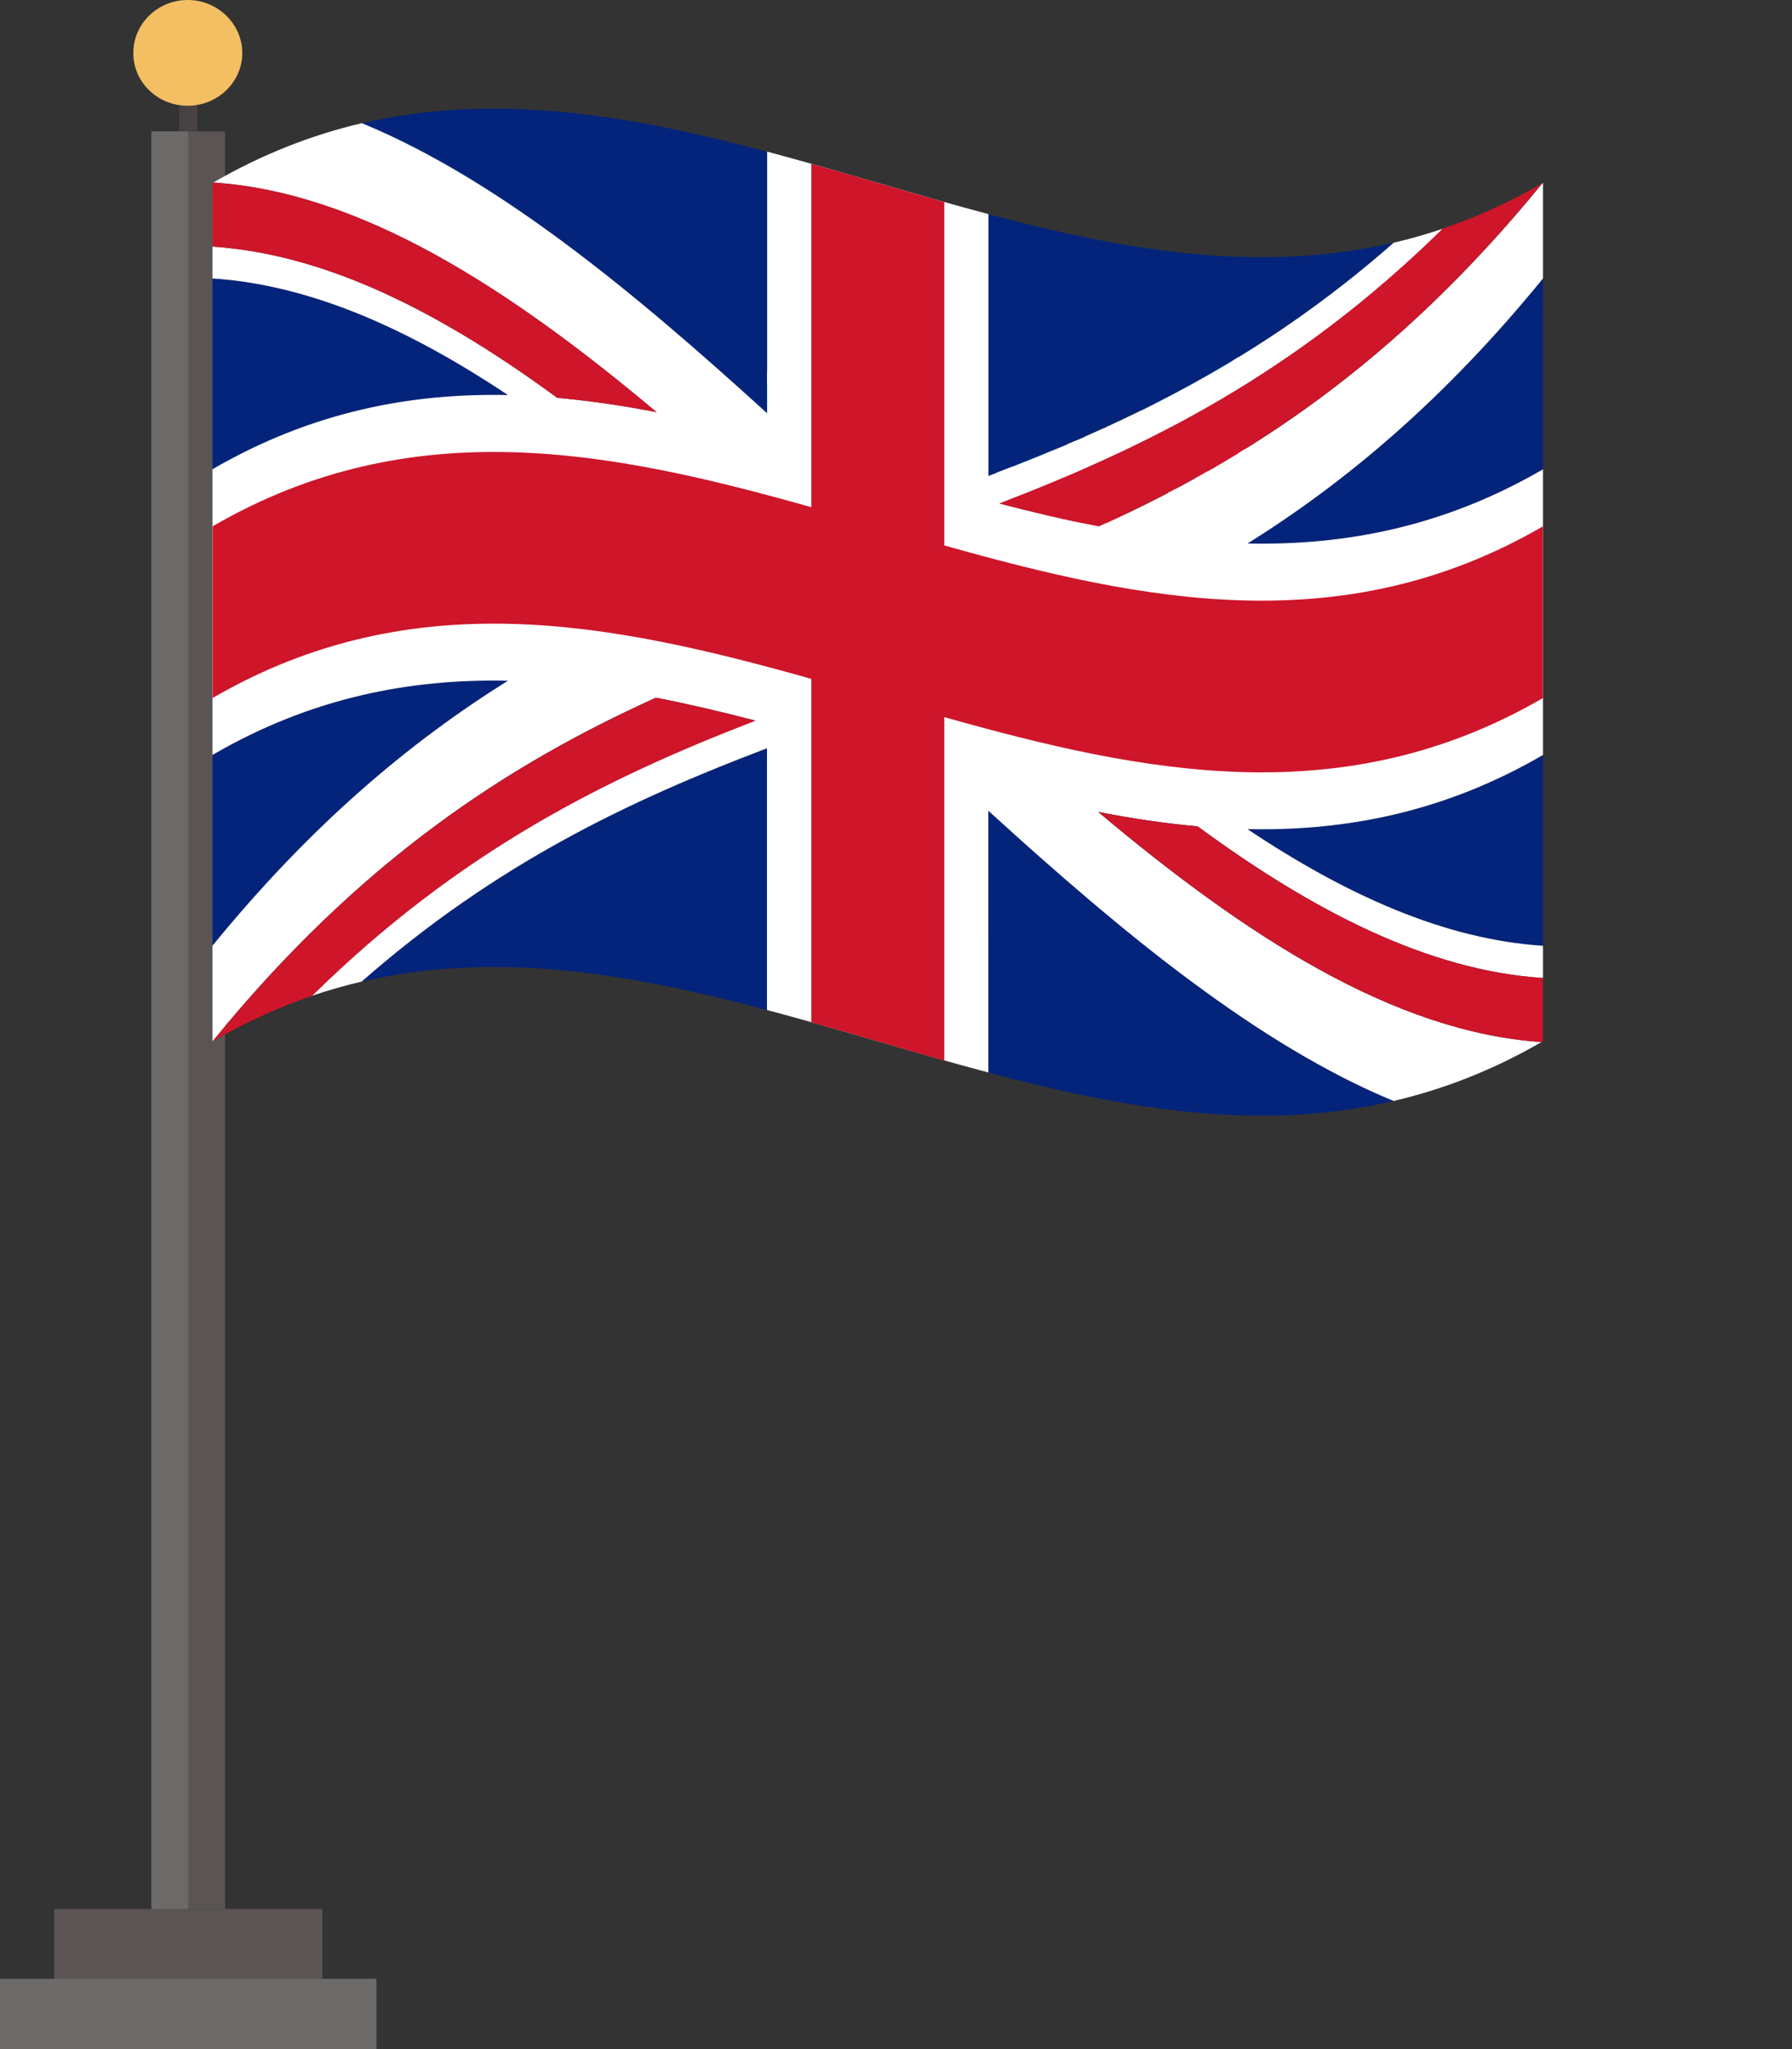 <svg width="70" height="80" viewBox="0 0 70 80" fill="none" xmlns="http://www.w3.org/2000/svg">
<rect x="0" y="0" width="70" height="80" fill="#333333" stroke="none"/>
<g clip-path="url(#clip0_71_1205)">
<path d="M8.793 5.134H5.918V74.526H8.793V5.134Z" fill="#5A5554"/>
<path d="M7.702 3.958H7.004V5.134H7.702V3.958Z" fill="#484342"/>
<path d="M12.593 74.526H2.117V77.258H12.593V74.526Z" fill="#5A5554"/>
<path d="M14.706 77.255H0V80H14.706V77.255Z" fill="#6D6B6A"/>
<path d="M7.351 5.134H5.918V74.526H7.351V5.134Z" fill="#6D6B6A"/>
<path fill-rule="evenodd" clip-rule="evenodd" d="M7.334 4.128C8.513 4.128 9.464 3.198 9.464 2.071C9.464 0.944 8.513 0 7.334 0C6.155 0 5.207 0.93 5.207 2.071C5.207 3.211 6.155 4.128 7.334 4.128Z" fill="#F4BF62"/>
<path d="M39.246 18.448C41.962 18.442 44.733 18.854 47.466 19.801L49.502 15.827L48.072 13.416C48.072 13.416 45.519 14.431 45.495 14.431C45.471 14.431 43.693 12.538 43.693 12.538L41.407 13.875L39.26 12.286L37.241 13.848L34.884 12.531L33.167 14.507L30.589 13.442L29.211 15.834L31.247 19.788C33.753 18.926 36.53 18.461 39.246 18.455V18.448ZM47.968 13.711L49.282 15.847L48.631 17.134C48.631 17.134 48.631 17.134 48.638 17.134L48.218 17.957L47.395 19.585C46.311 19.166 45.729 18.985 44.306 18.677L45.471 14.69L47.971 13.711H47.968ZM41.424 14.104L43.693 12.843L45.448 14.681L44.279 18.671C43.148 18.448 42.501 18.353 41.058 18.248L41.427 14.104H41.424ZM39.317 12.59L41.394 14.114L41.028 18.252C39.883 18.192 39.07 18.196 37.729 18.248L37.336 14.117L39.321 12.59H39.317ZM34.979 12.823L37.295 14.101H37.312C37.312 14.101 37.404 15.123 37.404 15.129L37.499 16.132C37.499 16.132 37.502 16.132 37.505 16.132L37.604 17.183C37.604 17.183 37.6 17.183 37.597 17.183L37.699 18.252C36.513 18.337 35.744 18.448 34.41 18.677L33.323 14.762L34.979 12.82V12.823ZM30.732 13.711L33.295 14.789L34.379 18.694C33.211 18.926 32.591 19.12 31.348 19.585L29.499 15.801L30.735 13.711H30.732Z" fill="white"/>
<path d="M47.397 19.585L48.22 17.956L47.888 18.605L47.881 18.615L47.681 19.008C47.146 18.812 46.618 18.651 46.086 18.487C45.558 18.323 45.043 18.176 44.505 18.015L45.084 16.02C45.724 16.151 46.316 16.299 46.909 16.485C47.498 16.669 48.061 16.892 48.633 17.128L49.283 15.84L47.969 13.704L45.47 14.684L44.305 18.671C45.727 18.979 46.31 19.159 47.394 19.578L47.397 19.585ZM46.757 14.749L47.258 14.903L47.641 14.602V14.612C47.644 14.631 47.719 15.054 47.715 15.057C47.715 15.057 47.919 15.129 48.068 15.182C48.149 15.208 48.213 15.231 48.217 15.231H48.223L47.841 15.549L47.885 16.007L47.542 15.899L47.455 15.873L47.085 16.207L46.977 15.729L46.449 15.572L46.862 15.218L46.764 14.746L46.757 14.749Z" fill="#00A8BE"/>
<path d="M41.027 18.251L41.393 14.114L39.317 12.59L37.332 14.117L37.725 18.248C39.066 18.196 39.882 18.192 41.024 18.251H41.027ZM39.561 15.008L39.696 14.978V14.782L39.798 14.756H39.804L39.818 14.654L39.676 14.477V14.392L39.75 14.395L39.886 14.444L39.964 14.553L40.038 14.533C40.038 14.533 40.048 14.418 40.048 14.415L40.204 14.31L40.373 14.389V14.507L40.387 14.517H40.38C40.38 14.517 40.499 14.523 40.499 14.517L40.472 14.431V14.385L40.573 14.372L40.651 14.31H40.753L40.763 14.372L40.651 14.52C40.651 14.52 40.658 14.644 40.658 14.648L40.756 14.693L40.79 14.883L40.946 15.031L40.956 15.142L41.01 15.211L41.031 15.296L40.942 15.29L40.956 15.47H40.851L40.834 15.63L40.634 15.637V15.739L40.58 15.81L40.214 15.85L40.109 15.817H39.957L39.947 15.755L39.811 15.663L39.666 15.64L39.642 15.516L39.55 15.503L39.517 15.408L39.506 15.391L39.476 15.352C39.476 15.352 39.523 15.231 39.52 15.224L39.459 15.172L39.557 14.998L39.561 15.008ZM39.486 15.994V16.112L39.496 16.122H39.489C39.489 16.122 39.608 16.128 39.608 16.122L39.581 16.037V15.991L39.682 15.978L39.76 15.915H39.862L39.872 15.978L39.76 16.128L39.767 16.256L39.865 16.302L39.899 16.492L40.055 16.639L40.065 16.751L40.119 16.82L40.143 16.905L40.055 16.898L40.069 17.078H39.964L39.947 17.239L39.75 17.245V17.347L39.696 17.419L39.33 17.462L39.225 17.429H39.069L39.059 17.367L38.924 17.275L38.778 17.252L38.755 17.128L38.663 17.114L38.629 17.019L38.622 17.003L38.592 16.964C38.592 16.964 38.639 16.843 38.636 16.836L38.575 16.784L38.673 16.61L38.812 16.58V16.384L38.914 16.358C38.914 16.358 38.917 16.358 38.92 16.358L38.934 16.256L38.795 16.079V15.994L38.87 15.997L39.005 16.046L39.083 16.158L39.158 16.138L39.168 16.02L39.324 15.915L39.489 15.994H39.486ZM37.637 15.417C37.637 15.417 37.684 15.296 37.681 15.29L37.62 15.237L37.715 15.064L37.854 15.034V14.838L37.955 14.811C37.955 14.811 37.955 14.811 37.959 14.811L37.972 14.71L37.83 14.533V14.448L37.904 14.451L38.04 14.5L38.118 14.611L38.192 14.592C38.192 14.592 38.199 14.477 38.199 14.474L38.355 14.369L38.521 14.448V14.566L38.531 14.579H38.524C38.524 14.579 38.643 14.585 38.643 14.579L38.619 14.493V14.448L38.721 14.435L38.798 14.372H38.9L38.91 14.435L38.798 14.582L38.805 14.71L38.904 14.756L38.937 14.946L39.093 15.093L39.103 15.204L39.158 15.273L39.181 15.358L39.093 15.352L39.107 15.532H39.002L38.985 15.693L38.788 15.699V15.797L38.734 15.873L38.368 15.912L38.263 15.879H38.108L38.101 15.817L37.965 15.725L37.82 15.702L37.796 15.578L37.705 15.565L37.671 15.47L37.664 15.453C37.664 15.453 37.633 15.414 37.63 15.414L37.637 15.417Z" fill="#00A8BE"/>
<path d="M34.38 18.694L33.296 14.789L30.733 13.711L29.496 15.801L31.346 19.585C32.589 19.12 33.208 18.93 34.377 18.694H34.38ZM31.169 15.542L31.258 15.077V15.087C31.285 15.1 31.623 15.372 31.623 15.378C31.623 15.378 31.826 15.309 31.976 15.257C32.057 15.227 32.121 15.205 32.125 15.205H32.131L32.053 15.683L32.402 16.004L32.07 16.132L31.982 16.168L31.928 16.646L31.522 16.348L31.01 16.554L31.085 16.03L30.689 15.732L31.176 15.542H31.169ZM30.773 17.485C31.356 17.599 31.772 17.603 32.294 17.465C32.917 17.219 33.137 16.885 33.34 16.617C33.435 17.18 33.337 17.695 32.622 18.055C31.982 18.34 31.119 18.16 30.773 17.485Z" fill="#00A8BE"/>
<path d="M32.623 18.058C33.337 17.698 33.435 17.183 33.341 16.62C33.138 16.889 32.917 17.219 32.294 17.468C31.773 17.606 31.356 17.603 30.773 17.488C31.122 18.163 31.986 18.343 32.623 18.058Z" fill="white"/>
<path d="M39.482 15.362C39.482 15.362 39.506 15.391 39.513 15.401L39.492 15.355L39.543 15.218H39.533L39.482 15.175L39.584 15.021L39.709 14.985C39.709 14.985 39.716 14.798 39.709 14.798C39.709 14.798 39.78 14.772 39.804 14.759L39.699 14.785V14.982L39.567 15.011L39.469 15.185L39.53 15.237C39.53 15.237 39.482 15.365 39.486 15.365L39.482 15.362Z" fill="#F7EB00"/>
<path d="M39.921 14.766L39.86 14.825V14.87L39.873 14.916L39.914 14.969L39.84 14.982C39.84 14.982 39.84 15.139 39.843 15.139C39.843 15.139 39.883 15.162 39.887 15.165L39.9 15.224L39.982 15.26L39.989 15.322L40.073 15.368C40.073 15.368 40.097 15.476 40.1 15.476L40.151 15.49L40.158 15.476L40.239 15.431V15.342L40.158 15.326L40.127 15.296L40.215 15.309L40.324 15.3L40.361 15.283C40.344 15.319 40.334 15.316 40.331 15.316L40.27 15.345V15.431C40.27 15.431 40.459 15.454 40.456 15.454C40.453 15.454 40.456 15.49 40.449 15.49C40.442 15.49 40.256 15.45 40.256 15.45L40.154 15.509C40.158 15.539 40.165 15.581 40.165 15.585L40.236 15.653H40.361C40.361 15.653 40.425 15.568 40.429 15.568C40.432 15.568 40.473 15.434 40.473 15.434L40.544 15.368C40.544 15.368 40.554 15.231 40.554 15.227L40.666 15.211L40.676 14.959L40.632 14.936V14.844L40.534 14.703L40.632 14.694L40.656 14.667L40.747 14.71L40.791 14.906L40.95 15.047V15.113L40.791 15.129L40.676 15.28V15.509C40.676 15.509 40.74 15.617 40.744 15.621H40.69L40.629 15.522L40.476 15.601L40.503 15.735L40.571 15.794L40.463 15.807C40.463 15.807 40.398 15.712 40.398 15.709C40.398 15.706 40.32 15.739 40.32 15.739L40.297 15.817L40.263 15.758C40.263 15.758 40.181 15.765 40.178 15.765C40.175 15.765 40.141 15.82 40.141 15.82H39.992L39.978 15.791L40.009 15.765L39.985 15.558L39.86 15.568L39.846 15.67L39.795 15.65L39.785 15.398L39.731 15.352L39.701 15.214L39.552 15.221L39.602 15.313L39.545 15.45L39.531 15.421L39.565 15.516L39.657 15.529L39.68 15.653L39.826 15.676L39.961 15.768L39.971 15.824H40.124L40.229 15.86L40.595 15.82L40.645 15.748V15.647L40.849 15.64L40.866 15.48H40.971L40.957 15.3L41.045 15.306L41.025 15.221L40.971 15.152L40.961 15.041L40.805 14.893L40.771 14.703C40.771 14.703 40.673 14.661 40.673 14.658L40.666 14.53L40.778 14.382L40.767 14.323H40.666L40.588 14.382C40.588 14.382 40.486 14.392 40.486 14.395V14.441C40.486 14.441 40.513 14.523 40.513 14.526H40.395L40.07 14.536V14.5L40.195 14.487L40.209 14.441H40.246L40.273 14.484L40.392 14.504V14.51V14.392L40.222 14.313C40.222 14.313 40.066 14.415 40.066 14.418L40.056 14.536L39.982 14.556L39.904 14.448L39.768 14.399H39.694V14.481L39.836 14.658L39.822 14.759H39.826L39.934 14.772L39.921 14.766ZM39.65 15.522L39.585 15.49L39.721 15.359L39.65 15.522ZM40.368 14.399H40.253L40.242 14.34L40.368 14.399ZM40.175 14.343L40.165 14.402L40.053 14.418L40.175 14.34V14.343ZM40.48 14.409L40.574 14.395L40.652 14.327L40.723 14.336L40.51 14.494L40.48 14.412V14.409ZM40.232 14.969V14.825C40.232 14.825 40.181 14.811 40.158 14.795C40.175 14.789 40.331 14.789 40.331 14.789L40.263 14.831V14.956H40.541L40.635 14.936L40.527 15.018L40.456 15.136L40.419 15.142L40.314 15.008H40.192C40.192 15.008 40.124 15.168 40.124 15.172L40.077 15.165L39.948 15.031C39.948 15.031 39.907 14.965 39.914 14.965C39.921 14.965 40.232 14.965 40.232 14.965V14.969ZM39.714 14.405L39.789 14.415L39.877 14.454L39.941 14.543H39.846L39.714 14.409V14.405Z" fill="#F7EB00"/>
<path d="M39.7 14.985L39.574 15.021L39.473 15.175L39.523 15.218H39.534L39.683 15.211L39.713 15.349L39.767 15.395L39.778 15.647L39.828 15.667L39.842 15.565L39.967 15.555L39.991 15.762L39.96 15.788L39.974 15.82H40.123C40.123 15.82 40.157 15.762 40.16 15.762C40.164 15.762 40.245 15.752 40.245 15.755L40.279 15.814L40.302 15.735C40.302 15.735 40.38 15.703 40.38 15.706C40.38 15.709 40.445 15.804 40.445 15.804L40.553 15.791L40.485 15.732L40.458 15.598L40.611 15.519L40.672 15.617C40.672 15.617 40.729 15.617 40.726 15.617L40.658 15.506V15.277L40.773 15.126L40.932 15.11V15.044L40.773 14.903L40.729 14.707L40.638 14.664L40.614 14.69L40.516 14.7L40.614 14.841V14.933L40.658 14.956L40.648 15.208C40.648 15.208 40.536 15.221 40.536 15.224L40.526 15.365L40.455 15.431C40.455 15.431 40.414 15.565 40.411 15.565L40.343 15.647H40.218C40.218 15.647 40.147 15.585 40.147 15.581C40.147 15.581 40.143 15.536 40.136 15.506L40.123 15.516L40.136 15.486C40.136 15.486 40.089 15.47 40.086 15.47L40.059 15.362L39.974 15.316L39.967 15.254L39.886 15.218C39.886 15.218 39.876 15.159 39.872 15.159C39.872 15.159 39.832 15.133 39.828 15.133C39.825 15.133 39.825 14.975 39.825 14.975L39.899 14.962L39.859 14.91L39.845 14.864V14.818L39.906 14.759L39.798 14.746C39.798 14.746 39.798 14.746 39.794 14.746C39.794 14.746 39.794 14.746 39.788 14.746C39.764 14.756 39.693 14.785 39.693 14.785V14.972L39.7 14.985Z" fill="#584B17"/>
<path d="M40.45 15.49C40.45 15.49 40.45 15.454 40.457 15.454C40.464 15.454 40.271 15.431 40.271 15.431V15.345C40.271 15.345 40.325 15.316 40.328 15.316C40.328 15.316 40.342 15.316 40.359 15.283L40.321 15.3L40.213 15.309L40.125 15.296L40.156 15.326L40.233 15.342V15.431L40.156 15.476L40.149 15.49L40.135 15.519L40.149 15.509L40.25 15.45C40.25 15.45 40.44 15.49 40.443 15.49H40.45Z" fill="#584B17"/>
<path d="M39.945 15.034L40.074 15.168L40.121 15.175L40.189 15.014H40.311L40.416 15.149L40.453 15.142L40.524 15.024L40.632 14.942L40.538 14.965H40.26V14.838L40.328 14.795C40.328 14.795 40.172 14.795 40.155 14.802C40.178 14.818 40.226 14.831 40.226 14.831V14.975C40.226 14.975 39.918 14.975 39.911 14.975C39.904 14.975 39.945 15.041 39.945 15.041V15.034ZM40.389 15.014C40.389 15.014 40.399 14.992 40.412 14.992H40.439C40.439 14.992 40.463 15.001 40.463 15.014V15.041C40.463 15.041 40.453 15.064 40.439 15.064H40.412C40.412 15.064 40.389 15.054 40.389 15.041V15.014ZM40.043 15.027C40.043 15.027 40.053 15.005 40.067 15.005H40.094C40.094 15.005 40.117 15.014 40.117 15.027V15.054C40.117 15.054 40.107 15.077 40.094 15.077H40.067C40.067 15.077 40.043 15.067 40.043 15.054V15.027Z" fill="#584B17"/>
<path d="M40.062 15.008H40.089C40.089 15.008 40.113 15.018 40.113 15.031V15.054C40.113 15.054 40.102 15.077 40.089 15.077H40.062C40.062 15.077 40.039 15.067 40.039 15.054V15.028C40.039 15.028 40.049 15.005 40.062 15.005V15.008Z" fill="#806B34"/>
<path d="M40.41 14.992H40.437C40.437 14.992 40.46 15.002 40.46 15.015V15.041C40.46 15.041 40.45 15.064 40.437 15.064H40.41C40.41 15.064 40.387 15.054 40.387 15.041V15.018C40.387 15.018 40.397 14.995 40.41 14.995V14.992Z" fill="#806C35"/>
<path d="M39.945 14.543L39.877 14.454L39.789 14.415L39.715 14.408L39.847 14.543H39.945Z" fill="#584B17"/>
<path d="M40.724 14.336L40.653 14.327L40.575 14.396L40.48 14.412L40.511 14.491L40.724 14.336Z" fill="#584B17"/>
<path d="M40.258 14.484C40.258 14.484 40.231 14.444 40.231 14.441H40.194L40.181 14.487L40.059 14.5V14.536L40.38 14.523H40.387L40.38 14.51V14.503L40.258 14.484Z" fill="#584B17"/>
<path d="M40.367 14.399L40.242 14.34L40.252 14.402L40.367 14.399Z" fill="#584B17"/>
<path d="M40.176 14.343L40.055 14.422L40.166 14.405L40.176 14.343Z" fill="#584B17"/>
<path d="M39.592 15.309L39.542 15.218V15.214V15.218L39.492 15.355L39.512 15.401L39.522 15.418L39.536 15.447L39.592 15.309Z" fill="#584B17"/>
<path d="M39.65 15.522L39.721 15.358L39.586 15.493L39.65 15.522Z" fill="#584B17"/>
<path d="M38.078 14.821L38.017 14.88V14.926L38.031 14.972L38.072 15.021L38 15.034V15.191C38 15.191 38.041 15.214 38.041 15.218C38.044 15.218 38.055 15.277 38.055 15.277L38.136 15.313L38.143 15.375L38.227 15.421C38.227 15.421 38.251 15.526 38.254 15.526L38.305 15.539L38.312 15.526L38.393 15.48V15.391L38.312 15.375L38.282 15.345L38.37 15.358L38.478 15.349L38.515 15.332C38.502 15.372 38.488 15.368 38.485 15.368L38.424 15.398V15.483L38.613 15.506C38.613 15.506 38.613 15.542 38.607 15.542C38.6 15.542 38.41 15.503 38.41 15.503L38.309 15.562C38.309 15.591 38.319 15.634 38.319 15.637L38.39 15.706H38.515C38.515 15.706 38.58 15.621 38.583 15.621L38.627 15.489L38.698 15.424C38.698 15.424 38.708 15.286 38.708 15.283L38.82 15.267L38.83 15.014L38.789 14.995L38.681 15.077L38.613 15.195L38.576 15.201L38.468 15.067H38.346C38.346 15.067 38.278 15.227 38.278 15.231C38.278 15.234 38.231 15.224 38.231 15.224L38.102 15.093C38.102 15.093 38.061 15.028 38.068 15.028C38.075 15.028 38.386 15.028 38.386 15.028V14.883C38.386 14.883 38.336 14.87 38.312 14.854C38.329 14.847 38.485 14.847 38.485 14.847L38.417 14.89V15.014H38.691L38.786 14.995H38.779V14.9L38.681 14.759L38.779 14.749L38.803 14.723L38.895 14.765L38.939 14.962L39.098 15.103V15.165L38.939 15.182L38.823 15.332V15.562C38.823 15.562 38.888 15.67 38.891 15.673H38.837L38.776 15.575L38.624 15.653L38.651 15.784L38.718 15.843L38.61 15.857C38.61 15.857 38.546 15.761 38.546 15.758L38.468 15.788L38.444 15.866C38.444 15.866 38.41 15.807 38.41 15.804C38.41 15.804 38.329 15.811 38.325 15.811C38.322 15.811 38.288 15.866 38.288 15.866H38.139L38.126 15.837L38.156 15.811L38.133 15.607L38.007 15.617L37.99 15.719L37.939 15.699L37.929 15.447L37.875 15.401L37.845 15.264L37.696 15.27L37.746 15.362L37.689 15.499L37.672 15.47L37.706 15.565L37.797 15.578L37.821 15.703L37.967 15.725L38.102 15.817L38.109 15.873H38.265L38.37 15.909L38.735 15.87L38.786 15.794V15.696L38.989 15.689L39.006 15.529H39.111L39.098 15.349L39.186 15.355L39.162 15.27L39.108 15.201L39.098 15.09L38.942 14.942L38.908 14.752C38.908 14.752 38.81 14.71 38.81 14.707C38.81 14.703 38.803 14.579 38.803 14.579L38.915 14.431L38.905 14.372H38.803L38.725 14.431C38.725 14.431 38.624 14.441 38.624 14.444V14.49C38.624 14.49 38.647 14.572 38.647 14.575H38.529L38.204 14.585V14.549L38.329 14.536L38.343 14.49H38.38L38.407 14.533L38.525 14.553V14.559V14.441L38.359 14.363C38.359 14.363 38.204 14.464 38.204 14.467L38.197 14.585L38.122 14.605L38.044 14.494L37.909 14.444H37.834V14.526L37.977 14.703L37.963 14.805H37.97L38.078 14.815V14.821ZM37.807 15.578L37.743 15.545L37.875 15.411L37.804 15.575L37.807 15.578ZM38.637 14.464L38.732 14.451L38.81 14.382L38.881 14.392L38.668 14.549L38.637 14.467V14.464ZM38.525 14.454H38.41L38.4 14.395L38.525 14.454ZM38.332 14.399L38.322 14.458L38.21 14.474L38.332 14.395V14.399ZM37.875 14.461L37.95 14.471L38.038 14.507L38.102 14.595H38.007L37.875 14.461Z" fill="#F7EB00"/>
<path d="M37.696 15.273H37.686L37.635 15.231L37.733 15.077L37.858 15.041C37.858 15.041 37.865 14.854 37.858 14.854C37.858 14.854 37.93 14.828 37.957 14.815L37.852 14.841V15.037L37.72 15.067L37.625 15.241L37.686 15.293C37.686 15.293 37.638 15.421 37.642 15.421C37.642 15.421 37.666 15.447 37.676 15.46L37.652 15.414L37.703 15.277L37.696 15.273Z" fill="#F7EB00"/>
<path d="M37.86 15.041L37.735 15.077L37.637 15.231L37.688 15.273H37.698L37.847 15.267L37.877 15.405L37.931 15.45L37.941 15.703L37.992 15.722L38.009 15.621L38.135 15.611L38.158 15.814L38.128 15.84L38.141 15.873H38.29C38.29 15.873 38.324 15.814 38.328 15.814C38.331 15.814 38.412 15.804 38.412 15.807L38.446 15.87L38.47 15.791C38.47 15.791 38.548 15.758 38.548 15.762L38.612 15.86L38.721 15.847L38.653 15.788L38.626 15.657L38.778 15.578L38.839 15.676C38.839 15.676 38.897 15.676 38.893 15.676L38.825 15.565V15.336L38.941 15.185L39.1 15.169V15.106L38.941 14.966L38.897 14.769L38.805 14.726L38.782 14.752L38.683 14.762L38.782 14.903V14.995H38.788L38.829 15.018L38.819 15.27C38.819 15.27 38.707 15.283 38.707 15.287L38.697 15.427L38.626 15.493C38.626 15.493 38.585 15.624 38.582 15.624L38.514 15.706H38.389C38.389 15.706 38.318 15.644 38.318 15.64C38.318 15.64 38.311 15.595 38.307 15.565L38.29 15.575L38.304 15.545C38.304 15.545 38.257 15.529 38.253 15.529C38.25 15.529 38.226 15.424 38.226 15.424L38.141 15.378L38.135 15.316L38.053 15.28C38.053 15.28 38.043 15.221 38.04 15.221C38.04 15.221 38.002 15.195 37.999 15.195V15.038L38.07 15.024L38.03 14.975L38.016 14.929V14.884L38.077 14.825C38.077 14.825 37.969 14.812 37.969 14.815C37.969 14.815 37.965 14.815 37.962 14.815C37.962 14.815 37.962 14.815 37.959 14.815C37.935 14.825 37.86 14.854 37.86 14.854V15.041Z" fill="#584B17"/>
<path d="M38.61 15.545C38.61 15.545 38.61 15.509 38.617 15.509L38.431 15.486V15.401C38.431 15.401 38.485 15.372 38.488 15.372C38.488 15.372 38.502 15.372 38.519 15.336L38.482 15.352L38.373 15.362L38.285 15.349L38.316 15.378L38.394 15.395V15.483L38.316 15.529L38.309 15.542L38.295 15.572L38.312 15.562L38.414 15.503C38.414 15.503 38.6 15.542 38.61 15.542V15.545Z" fill="#584B17"/>
<path d="M38.42 15.014V14.89L38.488 14.847C38.488 14.847 38.332 14.847 38.315 14.854C38.339 14.867 38.386 14.883 38.386 14.883V15.028C38.386 15.028 38.075 15.028 38.071 15.028C38.064 15.028 38.105 15.093 38.105 15.093L38.234 15.224C38.234 15.224 38.281 15.234 38.281 15.231C38.281 15.227 38.349 15.07 38.349 15.07H38.471L38.579 15.201L38.616 15.195L38.684 15.077L38.792 14.995L38.698 15.018H38.423L38.42 15.014ZM38.274 15.11C38.274 15.11 38.264 15.132 38.251 15.132H38.224C38.224 15.132 38.2 15.123 38.2 15.11V15.083C38.2 15.083 38.21 15.06 38.224 15.06H38.251C38.251 15.06 38.274 15.07 38.274 15.083V15.11ZM38.62 15.096C38.62 15.096 38.61 15.119 38.596 15.119H38.569C38.569 15.119 38.545 15.11 38.545 15.096V15.07C38.545 15.07 38.555 15.047 38.569 15.047H38.596C38.596 15.047 38.62 15.057 38.62 15.07V15.096Z" fill="#584B17"/>
<path d="M38.223 15.064H38.249C38.249 15.064 38.273 15.073 38.273 15.087V15.113C38.273 15.113 38.263 15.136 38.249 15.136H38.223C38.223 15.136 38.199 15.126 38.199 15.113V15.09C38.199 15.09 38.209 15.067 38.223 15.067V15.064Z" fill="#806B34"/>
<path d="M38.566 15.05H38.593C38.593 15.05 38.617 15.06 38.617 15.073V15.1C38.617 15.1 38.606 15.123 38.593 15.123H38.566C38.566 15.123 38.543 15.113 38.543 15.1V15.073C38.543 15.073 38.553 15.05 38.566 15.05Z" fill="#806C35"/>
<path d="M38.102 14.602L38.038 14.51L37.95 14.474L37.875 14.464L38.007 14.602H38.102Z" fill="#584B17"/>
<path d="M38.877 14.392L38.809 14.386L38.728 14.454L38.637 14.467L38.664 14.549L38.877 14.392Z" fill="#584B17"/>
<path d="M38.411 14.539L38.384 14.497H38.347L38.333 14.543L38.211 14.556V14.592L38.533 14.579H38.54L38.533 14.566V14.559L38.411 14.539Z" fill="#584B17"/>
<path d="M38.524 14.458L38.402 14.399L38.413 14.461L38.524 14.458Z" fill="#584B17"/>
<path d="M38.328 14.402L38.207 14.48L38.318 14.461L38.328 14.402Z" fill="#584B17"/>
<path d="M37.692 15.506L37.749 15.368L37.699 15.273H37.695L37.649 15.414L37.669 15.46L37.679 15.477L37.692 15.506Z" fill="#584B17"/>
<path d="M37.806 15.581L37.874 15.418L37.742 15.549L37.806 15.581Z" fill="#584B17"/>
<path d="M44.279 18.667L45.447 14.677L43.693 12.839L41.424 14.1L41.055 18.245C42.498 18.35 43.144 18.445 44.276 18.667H44.279ZM42.403 17.947C42.386 17.976 42.379 17.989 42.301 18.006H42.091V17.911L42.186 17.822L42.423 17.858C42.416 17.907 42.423 17.907 42.399 17.943L42.403 17.947ZM43.317 17.694C43.293 17.734 43.304 17.73 43.229 17.747L43.005 17.737V17.655L43.111 17.547L43.337 17.603C43.331 17.652 43.337 17.658 43.317 17.694ZM43.974 17.907C43.954 17.933 43.95 17.953 43.873 17.973L43.636 17.953V17.848L43.764 17.744L43.991 17.819C43.984 17.868 43.998 17.871 43.974 17.907ZM42.484 14.844C42.64 14.808 42.816 14.785 42.978 14.802C43.08 14.805 43.077 14.854 43.182 14.854C43.283 14.854 43.419 14.939 43.564 14.952C43.727 14.965 43.795 14.952 43.903 14.887H43.988V14.939C43.923 14.982 43.873 15.047 43.761 15.077C43.646 15.126 43.588 15.132 43.314 15.119L43.331 15.162C43.558 15.224 43.598 15.293 43.751 15.309C43.903 15.329 44.103 15.326 44.242 15.277H44.33V15.319C44.198 15.385 44.049 15.473 43.873 15.493C43.693 15.512 43.459 15.48 43.263 15.431C43.155 15.411 43.07 15.342 42.948 15.309C42.88 15.29 42.708 15.25 42.623 15.316L42.176 15.031C42.271 14.942 42.298 14.896 42.481 14.844H42.484ZM41.928 16.6C41.864 16.623 41.844 16.597 41.837 16.558C41.83 16.528 41.864 16.492 41.898 16.456C41.807 16.462 41.81 16.397 41.857 16.335C41.901 16.282 42.037 16.164 42.091 16.105C42.057 16.105 42.017 16.112 41.983 16.086C41.969 16.069 41.996 16.033 42.01 16.007C41.962 16.007 41.949 15.997 41.942 15.978C41.935 15.955 41.956 15.902 41.966 15.876C41.908 15.873 41.739 15.906 41.688 15.886C41.634 15.866 41.644 15.794 41.651 15.758C41.651 15.729 41.718 15.634 41.749 15.562C41.776 15.496 41.8 15.44 41.817 15.365C41.752 15.322 41.664 15.237 41.641 15.185C41.62 15.129 41.637 15.077 41.685 15.041L41.969 15.182C42.017 15.136 42.054 15.08 42.155 15.054L42.623 15.352L42.951 15.339C42.88 15.493 42.782 15.558 42.548 15.624C42.623 15.755 42.711 15.87 42.823 15.942L42.911 15.968C43.134 15.968 43.117 15.997 43.175 16.007C43.246 15.991 43.185 15.974 43.436 15.958C43.469 15.968 43.514 15.968 43.547 15.958C43.578 15.951 43.622 15.925 43.652 15.909H43.751C43.832 15.942 43.879 15.938 43.964 15.915H44.127C44.235 15.938 44.289 15.932 44.347 15.915L44.475 15.824C44.499 15.797 44.533 15.774 44.553 15.778C44.574 15.781 44.597 15.824 44.608 15.85V16.092L44.584 16.138C44.567 16.161 44.543 16.194 44.543 16.213C44.543 16.233 44.563 16.25 44.577 16.273L44.567 16.371C44.547 16.427 44.414 16.538 44.418 16.63C44.404 16.712 44.394 16.816 44.431 16.859C44.431 16.872 44.404 16.892 44.387 16.908C44.384 16.944 44.377 17.033 44.387 17.065C44.394 17.098 44.411 17.088 44.435 17.105C44.438 17.111 44.428 17.268 44.428 17.272C44.33 17.347 44.232 17.416 44.16 17.534V17.684L44.015 17.789L43.791 17.714L43.808 17.678L43.95 17.465C43.984 17.373 43.978 17.242 43.974 17.17C43.944 17.105 43.866 17.059 43.808 17.049C43.727 17.144 43.608 17.255 43.534 17.308C43.52 17.34 43.52 17.393 43.497 17.422C43.473 17.452 43.436 17.462 43.388 17.481L43.351 17.57L43.134 17.521C43.148 17.491 43.175 17.478 43.188 17.449C43.202 17.416 43.192 17.396 43.202 17.367L43.395 17.062C43.354 17.072 43.256 17.085 43.222 17.078C43.185 17.072 43.178 17.049 43.161 17.026C43.138 17.042 43.08 17.082 43.053 17.082C43.026 17.082 42.989 17.078 42.978 17.036C42.951 17.059 42.938 17.078 42.904 17.091C42.877 17.105 42.853 17.098 42.785 17.098C42.785 17.236 42.599 17.34 42.569 17.468L42.552 17.737C42.535 17.763 42.474 17.773 42.433 17.838L42.2 17.779C42.233 17.586 42.308 17.586 42.318 17.521V17.262C42.321 17.167 42.379 17.095 42.399 17.029C42.355 17.006 42.328 16.98 42.284 16.98C42.24 16.98 42.2 17 42.145 17.029C42.111 17.108 42.006 17.259 41.956 17.331C41.959 17.37 41.962 17.413 41.952 17.449C41.942 17.485 41.908 17.504 41.898 17.54L41.637 17.478C41.678 17.308 41.749 17.288 41.79 17.209C41.834 17.137 41.84 17.088 41.908 17.052C41.918 16.977 41.901 16.915 41.935 16.849C41.922 16.764 41.898 16.689 41.935 16.603L41.928 16.6ZM41.624 17.501L41.878 17.557C41.871 17.606 41.888 17.625 41.864 17.662C41.851 17.691 41.83 17.717 41.756 17.734H41.519L41.508 17.629L41.62 17.501H41.624Z" fill="#1E246B"/>
<path d="M39.151 16.138L39.077 16.158L38.999 16.047L38.864 15.997H38.792V16.079L38.931 16.256L38.918 16.358H38.925L39.033 16.371L38.972 16.43V16.476L38.986 16.521L39.026 16.571L38.952 16.584V16.741C38.952 16.741 38.992 16.764 38.996 16.767C38.999 16.767 39.009 16.826 39.009 16.826L39.091 16.862L39.097 16.924L39.182 16.97C39.182 16.97 39.206 17.075 39.209 17.075C39.212 17.075 39.26 17.088 39.26 17.088V17.075L39.348 17.029V16.941L39.263 16.924L39.236 16.895L39.324 16.908L39.433 16.898L39.47 16.882C39.453 16.918 39.443 16.915 39.439 16.915L39.378 16.944V17.029L39.568 17.052C39.568 17.052 39.568 17.088 39.561 17.088C39.555 17.088 39.368 17.049 39.368 17.049L39.267 17.108C39.267 17.137 39.277 17.18 39.277 17.183L39.351 17.252H39.477C39.477 17.252 39.541 17.167 39.544 17.167L39.585 17.036L39.656 16.97C39.656 16.97 39.666 16.833 39.666 16.829L39.778 16.813L39.788 16.561L39.748 16.541L39.639 16.623L39.568 16.741L39.531 16.748L39.426 16.613H39.304C39.304 16.613 39.236 16.774 39.236 16.777L39.189 16.77L39.06 16.636C39.06 16.636 39.019 16.571 39.026 16.571C39.033 16.571 39.345 16.571 39.345 16.571V16.427C39.345 16.427 39.294 16.41 39.27 16.397C39.287 16.39 39.443 16.39 39.443 16.39L39.375 16.433V16.558H39.653L39.748 16.538H39.741V16.443L39.639 16.302L39.741 16.292L39.764 16.266L39.856 16.309L39.9 16.505L40.059 16.646V16.708L39.9 16.725L39.785 16.875V17.105C39.785 17.105 39.849 17.213 39.853 17.216H39.798L39.737 17.118L39.585 17.196L39.612 17.331L39.68 17.39L39.572 17.403C39.572 17.403 39.507 17.308 39.507 17.305L39.429 17.334L39.406 17.413C39.406 17.413 39.372 17.357 39.372 17.354C39.372 17.35 39.29 17.36 39.287 17.36C39.284 17.36 39.25 17.416 39.25 17.416H39.101L39.087 17.386L39.118 17.36L39.094 17.154L38.969 17.164L38.952 17.265L38.901 17.246L38.891 16.993L38.837 16.947L38.806 16.81L38.657 16.816L38.708 16.908L38.65 17.046L38.637 17.016L38.671 17.111L38.762 17.124L38.786 17.249L38.931 17.272L39.067 17.363L39.077 17.419H39.233L39.338 17.455L39.704 17.413L39.751 17.341V17.239L39.954 17.233L39.971 17.072H40.076L40.063 16.892L40.151 16.898L40.127 16.813L40.073 16.744L40.063 16.633L39.907 16.485L39.873 16.296C39.873 16.296 39.775 16.253 39.775 16.25C39.775 16.246 39.768 16.122 39.768 16.122L39.88 15.971L39.87 15.912H39.768L39.69 15.971C39.69 15.971 39.588 15.981 39.588 15.984V16.03L39.615 16.115H39.497L39.172 16.125V16.089L39.297 16.076L39.311 16.03H39.348L39.375 16.073L39.494 16.092V16.099V15.981L39.328 15.902C39.328 15.902 39.172 16.004 39.172 16.007L39.162 16.125L39.151 16.138ZM38.959 16.148L38.826 16.014L38.904 16.024L38.992 16.063L39.057 16.151H38.962L38.959 16.148ZM38.762 17.128L38.698 17.095L38.833 16.964L38.765 17.128H38.762ZM39.592 16.017L39.687 16.001L39.764 15.932L39.836 15.942L39.622 16.099L39.592 16.017ZM39.48 16.004H39.365L39.355 15.945L39.48 16.004ZM39.287 15.948L39.277 16.007L39.165 16.024L39.287 15.945V15.948Z" fill="#F7EB00"/>
<path d="M38.657 16.823H38.647L38.596 16.78L38.698 16.627L38.823 16.59C38.823 16.59 38.83 16.404 38.823 16.404C38.823 16.404 38.894 16.378 38.921 16.368L38.816 16.394V16.59L38.684 16.62L38.586 16.794L38.647 16.846C38.647 16.846 38.599 16.974 38.603 16.974C38.603 16.974 38.627 17 38.633 17.013L38.61 16.967L38.66 16.83L38.657 16.823Z" fill="#F7EB00"/>
<path d="M38.813 16.59L38.688 16.626L38.586 16.78L38.637 16.823H38.647L38.796 16.816L38.826 16.954L38.881 17L38.891 17.252L38.942 17.272L38.959 17.17L39.084 17.16L39.108 17.367L39.077 17.393L39.091 17.426H39.24C39.24 17.426 39.273 17.37 39.277 17.37C39.277 17.37 39.361 17.36 39.361 17.364C39.361 17.367 39.395 17.422 39.395 17.422L39.419 17.344C39.419 17.344 39.497 17.311 39.497 17.314L39.561 17.413L39.67 17.4L39.602 17.341L39.575 17.206L39.727 17.128L39.788 17.226C39.788 17.226 39.846 17.226 39.843 17.226L39.775 17.115V16.885L39.89 16.735L40.049 16.718V16.656L39.89 16.515L39.846 16.319L39.754 16.276L39.731 16.302L39.629 16.312L39.731 16.453V16.544H39.737L39.778 16.567L39.768 16.82C39.768 16.82 39.656 16.833 39.656 16.836L39.646 16.977L39.575 17.043L39.534 17.174L39.467 17.255H39.341C39.341 17.255 39.267 17.193 39.267 17.19C39.267 17.19 39.26 17.144 39.257 17.115L39.243 17.124L39.257 17.095C39.257 17.095 39.209 17.082 39.206 17.082L39.179 16.977L39.094 16.931L39.087 16.869L39.006 16.833C39.006 16.833 38.999 16.774 38.992 16.774C38.992 16.774 38.952 16.748 38.948 16.748V16.59L39.023 16.577L38.982 16.528L38.969 16.482V16.436L39.03 16.377L38.921 16.364C38.921 16.364 38.918 16.364 38.914 16.364C38.914 16.364 38.914 16.364 38.908 16.364C38.884 16.374 38.809 16.404 38.809 16.4V16.587L38.813 16.59Z" fill="#584B17"/>
<path d="M39.269 17.114L39.37 17.055C39.37 17.055 39.56 17.095 39.563 17.095C39.567 17.095 39.563 17.059 39.57 17.059L39.384 17.036V16.951C39.384 16.951 39.438 16.921 39.441 16.921C39.441 16.921 39.455 16.921 39.472 16.888L39.435 16.905L39.326 16.915L39.238 16.901L39.265 16.931L39.347 16.947V17.036L39.265 17.082V17.095L39.248 17.124L39.262 17.114H39.269Z" fill="#584B17"/>
<path d="M39.745 16.544L39.65 16.567H39.372V16.44L39.44 16.397C39.44 16.397 39.284 16.397 39.267 16.404C39.291 16.417 39.339 16.433 39.339 16.433V16.577C39.339 16.577 39.027 16.577 39.024 16.577C39.02 16.577 39.057 16.643 39.057 16.643L39.186 16.777C39.186 16.777 39.234 16.787 39.234 16.784L39.301 16.623H39.423L39.528 16.757L39.566 16.751L39.637 16.633L39.745 16.551V16.544ZM39.23 16.659C39.23 16.659 39.22 16.682 39.206 16.682H39.179C39.179 16.682 39.156 16.672 39.156 16.659V16.633C39.156 16.633 39.166 16.61 39.179 16.61H39.206C39.206 16.61 39.23 16.62 39.23 16.633V16.659ZM39.576 16.646C39.576 16.646 39.566 16.669 39.552 16.669H39.525C39.525 16.669 39.501 16.659 39.501 16.646V16.62C39.501 16.62 39.511 16.597 39.525 16.597H39.552C39.552 16.597 39.576 16.607 39.576 16.62V16.646Z" fill="#584B17"/>
<path d="M39.18 16.613C39.18 16.613 39.156 16.623 39.156 16.636V16.662C39.156 16.662 39.166 16.685 39.18 16.685H39.206C39.206 16.685 39.23 16.675 39.23 16.662V16.636C39.23 16.636 39.22 16.613 39.206 16.613H39.18Z" fill="#806B34"/>
<path d="M39.523 16.597H39.55C39.55 16.597 39.574 16.607 39.574 16.62V16.646C39.574 16.646 39.563 16.669 39.55 16.669H39.523C39.523 16.669 39.5 16.659 39.5 16.646V16.623C39.5 16.623 39.51 16.6 39.523 16.6V16.597Z" fill="#806C35"/>
<path d="M38.906 16.02L38.828 16.014L38.96 16.148H39.055L38.991 16.059L38.906 16.02Z" fill="#584B17"/>
<path d="M39.838 15.942L39.767 15.932L39.689 16.001L39.594 16.017L39.624 16.096L39.838 15.942Z" fill="#584B17"/>
<path d="M39.364 16.089C39.364 16.089 39.337 16.05 39.337 16.047H39.3L39.286 16.093L39.164 16.106V16.142L39.486 16.128H39.493L39.486 16.119V16.112L39.364 16.093V16.089Z" fill="#584B17"/>
<path d="M39.48 16.004L39.355 15.948L39.366 16.007L39.48 16.004Z" fill="#584B17"/>
<path d="M39.285 15.951L39.164 16.027L39.275 16.01L39.285 15.951Z" fill="#584B17"/>
<path d="M38.706 16.915L38.656 16.823V16.82V16.823L38.605 16.961L38.626 17.007L38.636 17.023L38.649 17.052L38.706 16.915Z" fill="#584B17"/>
<path d="M38.763 17.128L38.834 16.964L38.699 17.095L38.763 17.128Z" fill="#584B17"/>
<path d="M41.752 17.734C41.826 17.717 41.846 17.691 41.86 17.662C41.884 17.625 41.867 17.606 41.874 17.557L41.62 17.501L41.508 17.629L41.518 17.737H41.755L41.752 17.734Z" fill="#BA1F1B"/>
<path d="M42.094 17.914V18.012H42.304C42.378 17.989 42.388 17.976 42.405 17.947C42.429 17.911 42.422 17.911 42.429 17.861L42.192 17.825L42.097 17.914H42.094Z" fill="#BA1F1B"/>
<path d="M43 17.655V17.737L43.227 17.747C43.301 17.73 43.291 17.734 43.315 17.694C43.339 17.658 43.328 17.652 43.335 17.603L43.108 17.547L43 17.655Z" fill="#BA1F1B"/>
<path d="M43.633 17.849V17.953L43.87 17.973C43.944 17.957 43.951 17.934 43.971 17.907C43.995 17.871 43.982 17.868 43.988 17.819L43.761 17.744L43.633 17.849Z" fill="#BA1F1B"/>
<path d="M42.949 15.309C43.07 15.339 43.158 15.411 43.264 15.431C43.46 15.48 43.694 15.512 43.873 15.493C44.049 15.473 44.198 15.385 44.33 15.319V15.277H44.242C44.1 15.326 43.9 15.329 43.751 15.309C43.599 15.29 43.558 15.224 43.331 15.162L43.314 15.119C43.592 15.132 43.646 15.126 43.761 15.077C43.873 15.047 43.924 14.985 43.988 14.939V14.89L43.904 14.887C43.795 14.955 43.727 14.969 43.565 14.952C43.416 14.939 43.28 14.857 43.182 14.854C43.077 14.854 43.081 14.805 42.979 14.801C42.816 14.788 42.64 14.808 42.484 14.844C42.302 14.896 42.271 14.942 42.18 15.031L42.627 15.316C42.711 15.247 42.884 15.29 42.952 15.309H42.949ZM44.015 15.326L44.022 15.427L43.988 15.444L43.978 15.322H44.015V15.326ZM43.704 14.985H43.731C43.731 14.985 43.731 15.054 43.731 15.057C43.731 15.057 43.697 15.073 43.69 15.07L43.7 14.985H43.704ZM43.423 14.985C43.423 14.985 43.433 15.07 43.436 15.116C43.409 15.119 43.406 15.018 43.389 14.965C43.399 14.959 43.413 14.962 43.423 14.985ZM43.714 15.312C43.744 15.335 43.758 15.362 43.758 15.391C43.761 15.417 43.758 15.444 43.731 15.48H43.69C43.714 15.434 43.721 15.421 43.721 15.391C43.721 15.362 43.687 15.332 43.67 15.306L43.714 15.316V15.312ZM43.365 15.299C43.382 15.25 43.372 15.178 43.372 15.178C43.379 15.185 43.409 15.26 43.399 15.309C43.385 15.342 43.348 15.352 43.307 15.381C43.341 15.355 43.352 15.352 43.368 15.299H43.365ZM43.121 14.854L43.101 15.047L43.084 14.841L43.125 14.854H43.121ZM43.037 15.172C43.037 15.211 43.026 15.244 42.992 15.27C43.003 15.237 42.999 15.201 42.992 15.168C42.989 15.136 42.976 15.106 42.962 15.067C42.996 15.096 43.01 15.132 43.03 15.168L43.037 15.172ZM42.386 15.005C42.352 14.985 42.305 14.975 42.261 14.965L42.325 14.919C42.356 14.942 42.396 14.965 42.42 14.992C42.444 15.018 42.444 15.018 42.447 15.05C42.41 15.024 42.42 15.024 42.383 15.005H42.386ZM42.755 14.815C42.762 14.854 42.783 14.883 42.789 14.923C42.793 14.959 42.786 15.001 42.789 15.041C42.789 15.041 42.783 14.972 42.769 14.919C42.752 14.864 42.732 14.847 42.722 14.821L42.759 14.815H42.755ZM42.545 15.08C42.579 15.09 42.6 15.103 42.627 15.136C42.657 15.168 42.654 15.204 42.661 15.254L42.633 15.273C42.633 15.237 42.613 15.204 42.6 15.172C42.586 15.139 42.573 15.113 42.545 15.08Z" fill="#BA1F1B"/>
<path d="M42.326 14.919L42.262 14.965C42.306 14.975 42.353 14.988 42.387 15.005C42.424 15.024 42.414 15.024 42.451 15.05C42.447 15.018 42.451 15.018 42.424 14.992C42.4 14.965 42.36 14.939 42.329 14.919H42.326Z" fill="black"/>
<path d="M42.662 15.257C42.655 15.208 42.658 15.175 42.628 15.139C42.597 15.106 42.581 15.09 42.547 15.083C42.574 15.116 42.587 15.142 42.601 15.175C42.614 15.208 42.635 15.241 42.635 15.277L42.662 15.257Z" fill="black"/>
<path d="M42.789 15.041C42.786 15.005 42.792 14.962 42.789 14.923C42.782 14.887 42.762 14.854 42.755 14.815L42.719 14.821C42.729 14.848 42.749 14.864 42.766 14.919C42.779 14.969 42.786 15.041 42.786 15.041H42.789Z" fill="black"/>
<path d="M43.122 14.857L43.082 14.844L43.099 15.051L43.122 14.857Z" fill="black"/>
<path d="M42.992 15.27C43.022 15.244 43.036 15.211 43.036 15.172C43.016 15.133 43.002 15.097 42.969 15.07C42.982 15.11 42.992 15.136 42.999 15.172C43.002 15.205 43.005 15.237 42.999 15.273L42.992 15.27Z" fill="black"/>
<path d="M43.394 15.309C43.408 15.26 43.374 15.185 43.368 15.178C43.368 15.178 43.378 15.247 43.361 15.299C43.344 15.349 43.334 15.352 43.301 15.381C43.344 15.352 43.378 15.342 43.391 15.309H43.394Z" fill="black"/>
<path d="M43.434 15.113C43.43 15.07 43.434 14.998 43.42 14.982C43.41 14.959 43.4 14.956 43.387 14.962C43.4 15.011 43.407 15.116 43.434 15.113Z" fill="black"/>
<path d="M43.724 14.985H43.697L43.688 15.074C43.691 15.074 43.728 15.06 43.728 15.06V14.985H43.724Z" fill="black"/>
<path d="M43.692 15.473H43.732C43.755 15.44 43.762 15.418 43.759 15.388C43.759 15.362 43.742 15.332 43.715 15.309L43.672 15.3C43.689 15.326 43.719 15.355 43.722 15.385C43.722 15.414 43.715 15.427 43.692 15.47V15.473Z" fill="black"/>
<path d="M44.02 15.427L44.013 15.326H43.977L43.99 15.447L44.02 15.427Z" fill="black"/>
<path d="M41.779 17.203C41.738 17.282 41.667 17.305 41.627 17.472L41.888 17.534C41.898 17.498 41.931 17.475 41.942 17.442C41.952 17.406 41.952 17.364 41.945 17.324C41.996 17.252 42.101 17.102 42.135 17.023C42.192 16.994 42.233 16.974 42.274 16.974C42.314 16.974 42.345 17 42.389 17.023C42.368 17.088 42.314 17.164 42.307 17.256V17.514C42.297 17.58 42.219 17.58 42.189 17.773L42.423 17.832C42.463 17.767 42.524 17.757 42.541 17.731L42.558 17.462C42.589 17.334 42.771 17.229 42.775 17.092C42.843 17.092 42.866 17.098 42.893 17.085C42.927 17.072 42.941 17.052 42.968 17.029C42.978 17.072 43.012 17.075 43.042 17.075C43.073 17.075 43.127 17.036 43.151 17.02C43.168 17.043 43.175 17.062 43.212 17.072C43.246 17.082 43.344 17.066 43.385 17.056L43.191 17.36C43.185 17.39 43.191 17.406 43.178 17.442C43.164 17.472 43.134 17.488 43.124 17.514L43.34 17.564L43.378 17.475C43.425 17.455 43.462 17.446 43.486 17.416C43.51 17.387 43.51 17.334 43.523 17.301C43.598 17.249 43.713 17.138 43.798 17.043C43.852 17.052 43.93 17.095 43.964 17.164C43.967 17.236 43.974 17.367 43.94 17.459L43.798 17.672L43.781 17.708L44.004 17.783L44.147 17.678V17.527C44.221 17.406 44.323 17.341 44.421 17.265C44.421 17.262 44.431 17.105 44.428 17.098C44.404 17.082 44.387 17.092 44.38 17.059C44.37 17.026 44.38 16.938 44.38 16.902C44.394 16.885 44.424 16.866 44.424 16.853C44.387 16.81 44.397 16.705 44.411 16.623C44.411 16.528 44.539 16.42 44.56 16.364L44.57 16.266C44.556 16.243 44.536 16.227 44.536 16.207C44.536 16.188 44.56 16.151 44.577 16.132L44.604 16.086V15.844C44.59 15.817 44.57 15.778 44.546 15.771C44.523 15.768 44.492 15.791 44.468 15.817L44.34 15.909C44.279 15.929 44.224 15.935 44.119 15.909H43.957C43.872 15.935 43.825 15.938 43.743 15.906H43.645C43.615 15.922 43.574 15.948 43.54 15.955C43.506 15.961 43.462 15.961 43.428 15.955C43.178 15.971 43.242 15.988 43.168 16.004C43.11 15.994 43.13 15.965 42.904 15.965L42.816 15.938C42.704 15.867 42.616 15.752 42.541 15.621C42.775 15.555 42.873 15.49 42.944 15.336L42.616 15.349L42.148 15.051C42.047 15.08 42.009 15.133 41.962 15.178L41.678 15.038C41.63 15.074 41.613 15.129 41.633 15.182C41.657 15.234 41.745 15.319 41.81 15.362C41.796 15.437 41.769 15.493 41.742 15.559C41.711 15.631 41.644 15.726 41.644 15.755C41.64 15.791 41.627 15.863 41.681 15.883C41.732 15.902 41.904 15.87 41.959 15.873C41.948 15.902 41.928 15.955 41.935 15.975C41.942 15.998 41.959 16.004 42.003 16.004C41.989 16.03 41.959 16.066 41.975 16.083C42.009 16.109 42.05 16.106 42.084 16.102C42.03 16.165 41.894 16.279 41.85 16.332C41.803 16.394 41.799 16.459 41.891 16.453C41.857 16.489 41.823 16.525 41.83 16.554C41.837 16.59 41.857 16.617 41.921 16.597C41.884 16.679 41.908 16.754 41.921 16.843C41.888 16.908 41.904 16.971 41.894 17.046C41.827 17.082 41.82 17.128 41.776 17.203H41.779ZM44.516 15.925C44.533 15.958 44.516 16.001 44.492 16.05C44.478 16.07 44.441 16.066 44.401 16.066C44.38 16.05 44.373 16.037 44.373 16.017C44.401 15.961 44.448 15.935 44.512 15.929L44.516 15.925ZM44.109 16.551C44.157 16.617 44.221 16.666 44.292 16.725C44.299 16.731 44.187 16.725 44.157 16.728C44.126 16.735 44.13 16.751 44.109 16.761C44.102 16.774 44.089 16.6 44.062 16.505C44.035 16.407 43.994 16.325 44.008 16.338C44.035 16.404 44.065 16.489 44.113 16.551H44.109ZM43.97 16.81C43.991 16.787 43.994 16.761 44.004 16.751C43.977 16.813 44.048 16.905 44.089 16.98C44.116 16.987 44.136 16.987 44.15 17.003C44.15 17.01 44.123 17.016 44.126 17.039L44.194 17.17C44.214 17.187 44.248 17.193 44.282 17.2C44.292 17.206 44.275 17.216 44.268 17.226C44.248 17.239 44.208 17.252 44.194 17.246C44.13 17.115 44.092 17.026 44.001 16.885C43.977 16.853 43.92 16.856 43.923 16.843C43.923 16.826 43.957 16.833 43.974 16.81H43.97ZM43.767 16.22C43.774 16.26 43.794 16.41 43.815 16.512C43.815 16.522 43.804 16.528 43.791 16.522C43.781 16.515 43.784 16.45 43.767 16.374C43.75 16.302 43.716 16.23 43.723 16.21C43.73 16.201 43.75 16.204 43.767 16.217V16.22ZM43.486 16.322C43.486 16.322 43.5 16.351 43.489 16.368C43.479 16.378 43.351 16.168 43.361 16.168C43.361 16.158 43.469 16.299 43.483 16.322H43.486ZM43.34 16.659C43.351 16.617 43.361 16.541 43.378 16.443C43.398 16.581 43.374 16.728 43.307 16.83C43.293 16.836 43.337 16.686 43.34 16.659ZM43.202 16.571C43.202 16.571 43.171 16.738 43.161 16.764C43.147 16.79 43.097 16.853 43.056 16.915C43.042 16.925 43.005 16.938 43.008 16.925C43.008 16.915 43.056 16.833 43.11 16.744C43.161 16.659 43.198 16.571 43.205 16.574L43.202 16.571ZM42.948 16.23C42.948 16.23 42.998 16.299 43.012 16.335C43.012 16.355 43.042 16.43 43.049 16.495C43.049 16.509 43.005 16.489 42.998 16.476C42.998 16.446 42.937 16.24 42.948 16.23ZM42.714 16.292C42.727 16.322 42.744 16.384 42.775 16.443C42.785 16.473 42.809 16.495 42.798 16.518C42.792 16.532 42.768 16.532 42.748 16.525C42.738 16.505 42.704 16.348 42.687 16.296C42.687 16.282 42.7 16.282 42.714 16.289V16.292ZM42.182 16.518C42.175 16.414 42.152 16.338 42.114 16.256C42.152 16.319 42.185 16.42 42.199 16.515C42.199 16.522 42.185 16.528 42.179 16.518H42.182ZM42.521 15.418C42.595 15.395 42.734 15.385 42.795 15.382L42.69 15.463C42.619 15.486 42.619 15.519 42.572 15.523C42.524 15.523 42.47 15.486 42.44 15.47C42.443 15.457 42.46 15.431 42.521 15.414V15.418ZM42.362 16.646C42.362 16.646 42.426 16.695 42.453 16.771C42.46 16.826 42.473 16.889 42.467 16.948C42.423 16.951 42.406 16.948 42.365 16.948C42.362 16.84 42.358 16.718 42.362 16.643V16.646ZM42.03 15.447C42.084 15.437 42.121 15.408 42.175 15.408C42.23 15.408 42.246 15.437 42.297 15.447L42.213 15.49C42.213 15.49 42.189 15.516 42.172 15.513C42.158 15.513 42.135 15.496 42.125 15.483L42.03 15.444V15.447Z" fill="#F7EB00"/>
<path d="M42.173 15.513C42.173 15.513 42.2 15.499 42.214 15.49L42.299 15.447C42.248 15.441 42.231 15.408 42.177 15.408C42.123 15.408 42.085 15.434 42.031 15.447L42.126 15.486C42.126 15.486 42.16 15.516 42.173 15.516V15.513Z" fill="black"/>
<path d="M42.692 15.46L42.797 15.378C42.733 15.378 42.597 15.391 42.523 15.414C42.462 15.431 42.448 15.454 42.441 15.47C42.472 15.486 42.526 15.522 42.574 15.522C42.624 15.519 42.621 15.483 42.692 15.463V15.46Z" fill="black"/>
<path d="M42.185 16.515C42.185 16.515 42.205 16.518 42.205 16.512C42.188 16.417 42.158 16.315 42.121 16.253C42.154 16.335 42.178 16.41 42.188 16.515H42.185Z" fill="black"/>
<path d="M42.468 16.944C42.471 16.885 42.461 16.823 42.454 16.767C42.427 16.692 42.38 16.643 42.363 16.643C42.363 16.718 42.363 16.839 42.367 16.948C42.41 16.944 42.427 16.948 42.468 16.948V16.944Z" fill="black"/>
<path d="M42.803 16.515C42.813 16.492 42.789 16.469 42.779 16.44C42.749 16.381 42.732 16.315 42.718 16.289C42.705 16.279 42.691 16.282 42.691 16.296C42.712 16.348 42.742 16.505 42.752 16.525C42.772 16.531 42.796 16.531 42.803 16.518V16.515Z" fill="black"/>
<path d="M43.047 16.489C43.04 16.423 43.013 16.348 43.01 16.328C42.997 16.292 42.96 16.217 42.946 16.223C42.936 16.23 42.997 16.439 42.997 16.469C43.003 16.482 43.05 16.502 43.047 16.489Z" fill="black"/>
<path d="M43.058 16.908C43.099 16.846 43.15 16.784 43.163 16.757C43.17 16.731 43.217 16.564 43.203 16.564C43.197 16.561 43.16 16.646 43.109 16.734C43.058 16.823 43.008 16.908 43.008 16.915C43.008 16.931 43.041 16.915 43.055 16.905L43.058 16.908Z" fill="black"/>
<path d="M43.377 16.44C43.361 16.538 43.347 16.613 43.34 16.656C43.34 16.682 43.294 16.833 43.307 16.826C43.374 16.725 43.397 16.577 43.377 16.44Z" fill="black"/>
<path d="M43.493 16.364C43.503 16.348 43.493 16.332 43.49 16.319C43.476 16.296 43.368 16.155 43.368 16.165C43.355 16.165 43.486 16.371 43.496 16.364H43.493Z" fill="black"/>
<path d="M43.794 16.518C43.794 16.518 43.818 16.518 43.818 16.508C43.794 16.41 43.778 16.259 43.771 16.217C43.754 16.204 43.734 16.197 43.727 16.21C43.721 16.23 43.754 16.299 43.771 16.374C43.791 16.446 43.784 16.512 43.794 16.521V16.518Z" fill="black"/>
<path d="M44.111 16.761C44.131 16.748 44.128 16.735 44.158 16.728C44.189 16.721 44.3 16.731 44.294 16.725C44.222 16.666 44.161 16.617 44.111 16.551C44.063 16.486 44.033 16.401 44.006 16.338C43.995 16.328 44.033 16.41 44.06 16.505C44.087 16.604 44.104 16.774 44.107 16.761H44.111Z" fill="black"/>
<path d="M43.999 16.882C44.091 17.023 44.128 17.111 44.192 17.242C44.206 17.249 44.247 17.236 44.267 17.223C44.274 17.216 44.291 17.203 44.281 17.196C44.247 17.19 44.213 17.183 44.192 17.167L44.125 17.036C44.125 17.01 44.152 17.006 44.148 17C44.135 16.983 44.115 16.983 44.087 16.977C44.047 16.901 43.979 16.81 44.003 16.748C43.989 16.757 43.989 16.787 43.969 16.806C43.949 16.829 43.918 16.823 43.918 16.839C43.915 16.852 43.972 16.846 43.996 16.882H43.999Z" fill="black"/>
<path d="M44.494 16.05C44.517 16.001 44.534 15.958 44.517 15.925C44.453 15.932 44.403 15.958 44.379 16.014C44.379 16.033 44.386 16.047 44.406 16.063C44.446 16.063 44.483 16.069 44.497 16.047L44.494 16.05Z" fill="black"/>
<path d="M45.087 16.027L44.508 18.022C45.043 18.183 45.561 18.327 46.09 18.494C46.618 18.658 47.15 18.818 47.685 19.015L47.885 18.622C47.363 18.422 46.814 18.232 46.272 18.065C45.73 17.894 45.189 17.734 44.633 17.609L44.962 16.472C44.962 16.472 45.856 16.666 46.723 16.934C47.587 17.203 48.433 17.55 48.43 17.55C48.423 17.55 47.946 18.504 47.891 18.612L48.223 17.963L48.643 17.141C48.643 17.141 48.643 17.141 48.636 17.141C48.064 16.902 47.502 16.682 46.913 16.499C46.32 16.312 45.727 16.165 45.087 16.033V16.027Z" fill="#FCFCFD"/>
<path d="M46.719 16.931C45.852 16.663 44.957 16.469 44.957 16.469L44.629 17.606C45.184 17.731 45.726 17.894 46.268 18.061C46.81 18.232 47.359 18.419 47.88 18.618C47.88 18.618 47.88 18.615 47.887 18.609C47.941 18.5 48.419 17.547 48.426 17.547C48.429 17.547 47.582 17.2 46.719 16.931ZM47.809 17.835C47.599 17.835 47.362 17.721 47.257 17.737C47.261 17.799 47.372 17.927 47.498 17.976V18.268L47.437 18.317L47.376 18.278C47.423 18.209 47.41 18.127 47.389 18.058C47.342 17.993 47.335 17.966 47.25 17.963C47.145 17.944 47.071 17.917 46.939 17.829L46.891 17.835C46.864 17.884 46.834 17.917 46.769 17.947L46.637 17.94C46.637 17.94 46.329 17.875 46.329 17.871C46.329 17.868 46.329 17.826 46.333 17.822C46.339 17.819 46.438 17.819 46.448 17.819C46.512 17.839 46.651 17.839 46.651 17.839V17.727C46.512 17.717 46.444 17.711 46.349 17.681C46.285 17.655 46.197 17.619 46.014 17.554C45.865 17.534 45.591 17.531 45.452 17.577C45.371 17.583 45.255 17.622 45.201 17.622L45.14 17.606C45.1 17.596 45.1 17.583 45.117 17.547C45.377 17.527 45.418 17.508 45.496 17.475C45.499 17.452 45.465 17.403 45.455 17.396C45.293 17.39 45.164 17.4 45.12 17.393C45.052 17.373 44.957 17.341 44.957 17.334C44.957 17.328 44.947 17.272 44.951 17.272C44.954 17.272 45.056 17.298 45.059 17.298C45.171 17.318 45.361 17.311 45.404 17.285V17.2C45.404 17.16 45.377 17.128 45.367 17.121C45.361 17.118 45.188 17.098 45.127 17.098C45.029 17.082 45.045 17.033 45.042 16.987C45.13 16.938 45.188 16.925 45.239 16.849H45.553V16.961C45.635 16.997 45.682 17.036 45.757 17.072C45.835 17.108 45.946 17.141 46.024 17.177L46.705 17.236C46.797 17.249 46.929 17.288 47.007 17.331C47.084 17.377 47.135 17.432 47.179 17.505C47.318 17.55 47.46 17.58 47.603 17.599C47.748 17.619 47.928 17.629 48.067 17.636C48.134 17.659 48.134 17.695 48.104 17.727C48.104 17.727 48.026 17.829 47.816 17.829L47.809 17.835Z" fill="#FF1821"/>
<path d="M48.061 17.642C47.922 17.635 47.739 17.629 47.597 17.606C47.455 17.586 47.312 17.557 47.173 17.511C47.129 17.439 47.078 17.383 47.001 17.337C46.923 17.291 46.791 17.255 46.699 17.242L46.018 17.183C45.941 17.147 45.829 17.114 45.751 17.078C45.673 17.043 45.629 17.003 45.551 16.967V16.856H45.229C45.182 16.934 45.121 16.947 45.033 16.993C45.033 17.039 45.019 17.088 45.117 17.105C45.178 17.105 45.351 17.124 45.358 17.128C45.368 17.131 45.395 17.167 45.399 17.206V17.291C45.351 17.314 45.158 17.321 45.05 17.305C45.046 17.305 44.945 17.278 44.941 17.278C44.941 17.278 44.948 17.337 44.948 17.341C44.948 17.344 45.043 17.38 45.111 17.4C45.155 17.406 45.287 17.396 45.446 17.403C45.46 17.406 45.49 17.459 45.487 17.482C45.409 17.517 45.368 17.534 45.107 17.553C45.09 17.59 45.09 17.599 45.131 17.613L45.192 17.629C45.246 17.629 45.361 17.59 45.443 17.583C45.581 17.537 45.852 17.54 46.005 17.56L45.995 17.478L46.598 17.462C46.787 17.491 46.804 17.58 46.845 17.721L46.638 17.734V17.845C46.638 17.845 46.506 17.845 46.438 17.825C46.432 17.825 46.333 17.825 46.323 17.829C46.316 17.832 46.32 17.875 46.32 17.878C46.32 17.881 46.628 17.947 46.628 17.947L46.76 17.953C46.825 17.924 46.855 17.891 46.882 17.842L46.929 17.835C47.062 17.924 47.136 17.95 47.241 17.97C47.329 17.973 47.336 17.999 47.38 18.065C47.4 18.133 47.417 18.215 47.366 18.284L47.427 18.323L47.485 18.274V17.983C47.363 17.934 47.255 17.806 47.248 17.744C47.353 17.727 47.59 17.842 47.8 17.842C48.01 17.842 48.088 17.74 48.088 17.74C48.122 17.704 48.122 17.672 48.051 17.648L48.061 17.642Z" fill="black"/>
<path d="M46.595 17.455L45.992 17.472L46.002 17.554C46.185 17.619 46.273 17.655 46.338 17.681C46.429 17.711 46.497 17.721 46.636 17.727L46.842 17.714C46.798 17.576 46.785 17.488 46.595 17.455Z" fill="white"/>
<path d="M37.701 18.251L37.599 17.183C37.044 17.219 36.431 17.265 35.858 17.341C35.282 17.419 34.707 17.524 34.138 17.662C34.138 17.662 33.829 16.581 33.84 16.581C34.446 16.384 35.035 16.246 35.638 16.171C36.244 16.096 36.911 16.096 37.497 16.128L37.403 15.126C36.861 15.129 36.458 15.119 35.502 15.241C34.554 15.368 34.161 15.476 33.586 15.693L33.335 14.775C33.924 14.504 34.585 14.291 35.286 14.196C35.953 14.104 36.617 14.094 37.301 14.097L34.984 12.82L33.328 14.762L34.415 18.677C35.75 18.448 36.519 18.337 37.704 18.251H37.701Z" fill="#1E246B"/>
<path d="M31.004 16.554L31.515 16.348L31.922 16.646L31.976 16.168H31.966L31.556 15.889C31.556 15.889 31.922 16.636 31.918 16.633C31.915 16.63 31.532 16.358 31.515 16.345L31.552 15.889C31.552 15.889 31.011 16.551 31.011 16.548C31.011 16.544 31.088 16.03 31.088 16.03L30.685 15.739L32.389 16.004L32.06 16.135L32.392 16.007L32.044 15.686L32.121 15.208C32.121 15.208 32.118 15.208 32.115 15.208C32.108 15.218 31.596 15.804 31.556 15.857C31.552 15.857 31.617 15.388 31.61 15.385C31.617 15.385 31.82 15.313 31.966 15.26C31.817 15.313 31.613 15.381 31.613 15.381C31.613 15.378 31.275 15.103 31.251 15.09L31.556 15.866L31.16 15.542L30.672 15.732L31.068 16.03L30.994 16.554H31.004Z" fill="#F7EB00"/>
<path d="M30.688 15.735L31.09 16.027C31.09 16.027 31.013 16.541 31.013 16.544C31.013 16.548 31.555 15.886 31.555 15.886L31.517 16.341C31.517 16.341 31.913 16.623 31.92 16.63C31.924 16.633 31.558 15.886 31.558 15.886L31.968 16.168H31.978L32.066 16.128L32.395 15.997L30.691 15.732L30.688 15.735Z" fill="#FFC600"/>
<path d="M31.256 15.09L31.252 15.077L31.164 15.542L31.56 15.863L31.256 15.09Z" fill="#FFC600"/>
<path d="M31.563 15.856C31.604 15.807 32.115 15.221 32.122 15.208C32.122 15.208 32.054 15.231 31.973 15.26C31.827 15.313 31.621 15.385 31.617 15.385C31.621 15.388 31.556 15.856 31.563 15.856Z" fill="#FFC600"/>
<path d="M46.977 15.732L47.085 16.21L47.455 15.876H47.444L47.326 15.408C47.326 15.408 47.099 16.204 47.096 16.197C47.096 16.191 46.987 15.748 46.984 15.732L47.322 15.404C47.322 15.404 46.459 15.578 46.462 15.575C46.462 15.571 46.875 15.224 46.875 15.224L46.767 14.756L47.885 16.004L47.546 15.902L47.888 16.01L47.844 15.552L48.227 15.234H48.22C48.2 15.241 47.417 15.371 47.353 15.388C47.353 15.388 47.719 15.067 47.715 15.06C47.715 15.067 47.925 15.136 48.071 15.185C47.922 15.132 47.719 15.06 47.719 15.06C47.719 15.057 47.648 14.634 47.638 14.615L47.343 15.395L47.261 14.906L46.76 14.752L46.858 15.224L46.445 15.578L46.974 15.735L46.977 15.732Z" fill="#F7EB00"/>
<path d="M46.758 14.759L46.866 15.227C46.866 15.227 46.456 15.572 46.453 15.578C46.453 15.581 47.313 15.408 47.313 15.408L46.975 15.735C46.975 15.752 47.087 16.194 47.087 16.201C47.087 16.207 47.317 15.411 47.317 15.411L47.435 15.876H47.446L47.533 15.906L47.872 16.007L46.755 14.759H46.758Z" fill="#FFC600"/>
<path d="M47.634 14.612L47.641 14.602L47.258 14.9L47.261 14.903L47.339 15.391L47.634 14.612Z" fill="#FFC700"/>
<path d="M47.344 15.385C47.408 15.372 48.191 15.237 48.211 15.231C48.211 15.231 48.143 15.208 48.062 15.182C47.913 15.133 47.706 15.064 47.706 15.057C47.706 15.064 47.34 15.382 47.344 15.385Z" fill="#FFC700"/>
<path d="M33.335 14.779L33.586 15.696C34.165 15.483 34.554 15.372 35.502 15.244C36.458 15.126 36.861 15.136 37.403 15.129L37.311 14.101H37.294C36.61 14.101 35.946 14.107 35.279 14.199C34.581 14.291 33.917 14.504 33.328 14.779H33.335Z" fill="#FF1821"/>
<path d="M35.639 16.174C35.032 16.253 34.443 16.387 33.84 16.584C33.83 16.584 34.138 17.665 34.138 17.665C34.704 17.527 35.283 17.423 35.859 17.344C36.434 17.265 37.044 17.22 37.599 17.187C37.599 17.187 37.599 17.187 37.606 17.187L37.508 16.135C37.508 16.135 37.505 16.135 37.501 16.135C36.915 16.102 36.248 16.102 35.642 16.178L35.639 16.174Z" fill="#FF1821"/>
<path d="M47.371 29.941V20.024H31.381L31.348 29.908C31.439 31.094 31.886 32.191 32.567 33.145C32.604 33.197 32.641 33.249 32.682 33.302C34.277 35.418 37.044 36.778 39.622 36.67C41.999 36.683 44.529 35.359 46.04 33.302C46.077 33.249 46.114 33.197 46.152 33.145C46.805 32.204 47.249 31.117 47.374 29.941H47.371ZM34.748 35.009L34.741 33.305H37.796L37.806 36.329C37.007 36.169 35.801 35.73 34.748 35.012V35.009ZM40.922 36.358V33.305H43.981V35.015C43.361 35.451 42.264 36.1 40.922 36.362V36.358ZM47.09 26.861H44.086V30.095C44.543 30.095 47.036 30.095 47.049 30.095C46.971 30.864 46.623 32.054 45.779 33.276H44.015V30.131H40.943V26.861H43.998V23.647H47.09V26.861ZM37.813 30.078H40.905V33.292H37.813V30.078ZM40.905 20.417H43.998V23.634H40.905V26.848H37.813V23.634H40.905V20.417ZM34.721 20.325H37.813V23.539H34.721V20.325ZM31.646 30.095H34.657V26.861H31.629V23.647H34.721V26.861H37.8V30.131H34.704V33.272H32.923C32.343 32.493 31.744 31.343 31.646 30.098V30.095Z" fill="#F81A22"/>
<path d="M34.704 30.127H37.799V26.858H34.721H34.656V30.091H34.704V30.127Z" fill="white"/>
<path d="M40.945 26.858V30.128H44.017V30.091H44.088V26.858H40.945Z" fill="white"/>
<path d="M37.815 20.322H34.723V23.536H37.815V20.322Z" fill="white"/>
<path d="M44.016 30.127V33.269H45.78C46.623 32.05 46.972 30.861 47.05 30.091C47.037 30.091 44.541 30.091 44.087 30.091H44.016V30.127Z" fill="white"/>
<path d="M40.922 33.305V36.359C42.263 36.096 43.36 35.451 43.984 35.012V33.302H40.922V33.305Z" fill="white"/>
<path d="M34.742 33.305L34.749 35.009C35.802 35.73 37.008 36.165 37.807 36.326L37.797 33.305H34.742Z" fill="white"/>
<path d="M34.707 33.269V30.127V30.091H31.648C31.747 31.336 32.346 32.486 32.925 33.269H34.707Z" fill="white"/>
<path d="M34.721 23.644H31.625V26.858H34.656H34.721V23.644Z" fill="white"/>
<path d="M40.905 23.627H37.812V26.841H40.905V23.627Z" fill="white"/>
<path d="M43.998 20.414H40.906V23.631H43.998V20.414Z" fill="white"/>
<path d="M44 26.858H44.088H47.092V23.644H44V26.858Z" fill="white"/>
<path d="M40.905 30.075H37.812V33.289H40.905V30.075Z" fill="white"/>
<g style="mix-blend-mode:multiply">
<path d="M48.933 42.229C63.832 41.934 54.169 27.569 54.169 27.569L24.629 32.463C24.629 32.463 31.653 35.7 34.126 36.444C38.691 37.82 43.321 34.835 45.729 36.381C47.948 37.806 44.215 42.321 48.933 42.229Z" fill="black"/>
</g>
<path d="M8.301 29.475V36.925C12.148 32.211 15.996 28.981 19.843 26.579C15.996 26.497 12.148 27.241 8.301 29.475Z" fill="#04247B"/>
<path d="M29.963 5.923C24.686 4.518 19.41 3.581 14.133 4.813C19.41 6.988 24.686 11.332 29.963 16.142V5.923Z" fill="#04247B"/>
<path d="M8.301 10.87V18.32C12.148 16.086 15.996 15.342 19.843 15.424C15.996 12.859 12.148 11.119 8.301 10.87Z" fill="#04247B"/>
<path d="M60.273 18.323C60.273 15.84 60.273 13.357 60.273 10.873C56.425 15.591 52.578 18.818 48.73 21.22C52.578 21.302 56.425 20.555 60.273 18.323Z" fill="#04247B"/>
<path d="M54.44 9.471C49.163 10.703 43.886 9.766 38.609 8.361V18.579C43.886 16.577 49.163 14.111 54.44 9.471Z" fill="#04247B"/>
<path d="M60.273 36.925C60.273 34.442 60.273 31.959 60.273 29.476C56.425 31.71 52.578 32.454 48.73 32.372C52.578 34.937 56.425 36.676 60.273 36.925Z" fill="#04247B"/>
<path d="M14.133 38.324C19.41 37.092 24.686 38.033 29.963 39.435V29.217C24.686 31.218 19.41 33.688 14.133 38.324Z" fill="#04247B"/>
<path d="M38.609 41.876C43.886 43.281 49.163 44.218 54.44 42.986C49.163 40.811 43.886 36.467 38.609 31.657V41.876Z" fill="#04247B"/>
<path d="M42.901 31.7C44.195 31.952 45.489 32.149 46.782 32.263C51.28 35.566 55.775 37.892 60.272 38.183C60.272 37.764 60.272 37.345 60.272 36.925C56.425 36.676 52.577 34.937 48.73 32.371C52.577 32.453 56.425 31.71 60.272 29.475C60.272 25.757 60.272 22.038 60.272 18.323C56.425 20.558 52.577 21.301 48.73 21.22C52.577 18.818 56.425 15.588 60.272 10.873C60.272 9.632 60.272 8.387 60.272 7.145C60.262 7.152 60.252 7.155 60.245 7.162C54.471 14.228 48.7 17.95 42.928 20.554C41.634 20.302 40.341 19.997 39.047 19.66C44.822 17.439 50.593 14.608 56.367 8.927C55.727 9.144 55.084 9.327 54.444 9.475C49.167 14.114 43.89 16.581 38.613 18.582V8.361C35.731 7.594 32.846 6.687 29.967 5.92V16.138C24.69 11.329 19.413 6.985 14.136 4.809C12.203 5.261 10.269 6.005 8.331 7.126C14.102 7.512 19.877 11.244 25.648 16.092C24.355 15.84 23.061 15.647 21.767 15.532C17.279 12.24 12.788 9.923 8.301 9.629V10.87C12.148 11.122 15.996 12.859 19.843 15.424C15.996 15.342 12.148 16.089 8.301 18.32V29.472C12.148 27.238 15.996 26.494 19.843 26.576C15.996 28.977 12.148 32.208 8.301 36.922V40.65C8.301 40.65 8.301 40.65 8.304 40.65C14.075 33.574 19.85 29.846 25.621 27.238C26.915 27.49 28.209 27.795 29.503 28.132C23.728 30.353 17.957 33.191 12.182 38.878C12.832 38.658 13.479 38.475 14.13 38.321C19.406 33.685 24.683 31.215 29.96 29.213V39.431C32.842 40.198 35.728 41.106 38.607 41.872V31.654C43.883 36.463 49.16 40.807 54.437 42.983C56.364 42.534 58.291 41.794 60.215 40.683C54.44 40.287 48.669 36.548 42.898 31.697L42.901 31.7Z" fill="white"/>
<path d="M8.301 9.628C12.788 9.92 17.279 12.239 21.767 15.532C23.061 15.647 24.355 15.84 25.648 16.092C19.877 11.247 14.102 7.512 8.331 7.125C8.321 7.132 8.314 7.135 8.304 7.142V9.628H8.301Z" fill="#CE152A"/>
<path d="M42.902 31.7C48.676 36.549 54.448 40.29 60.219 40.686C60.236 40.677 60.253 40.667 60.27 40.657C60.27 39.831 60.27 39.009 60.27 38.183C55.772 37.889 51.278 35.566 46.78 32.263C45.486 32.149 44.192 31.952 42.898 31.7H42.902Z" fill="#CE152A"/>
<path d="M39.042 19.657C40.336 19.994 41.63 20.302 42.924 20.551C48.698 17.943 54.47 14.225 60.241 7.158C58.947 7.908 57.653 8.488 56.36 8.924C50.585 14.602 44.81 17.435 39.039 19.657H39.042Z" fill="#CE152A"/>
<path d="M29.507 28.136C28.213 27.798 26.919 27.494 25.626 27.241C19.855 29.852 14.08 33.577 8.309 40.654C9.602 39.904 10.896 39.32 12.19 38.881C17.965 33.194 23.739 30.357 29.511 28.136H29.507Z" fill="#CE152A"/>
<path d="M60.273 20.548C52.48 25.072 44.68 23.49 36.887 21.295V7.889C35.156 7.401 33.422 6.883 31.691 6.395V19.801C23.895 17.606 16.101 16.024 8.305 20.548V27.251C16.101 22.727 23.895 24.309 31.691 26.504V39.91C33.422 40.398 35.156 40.916 36.887 41.404V27.998C44.683 30.193 52.48 31.775 60.273 27.251C60.273 25.017 60.273 22.782 60.273 20.548Z" fill="#CE152A"/>
</g>
<defs>
<clipPath id="clip0_71_1205">
<rect width="70" height="80" fill="white"/>
</clipPath>
</defs>
</svg>
